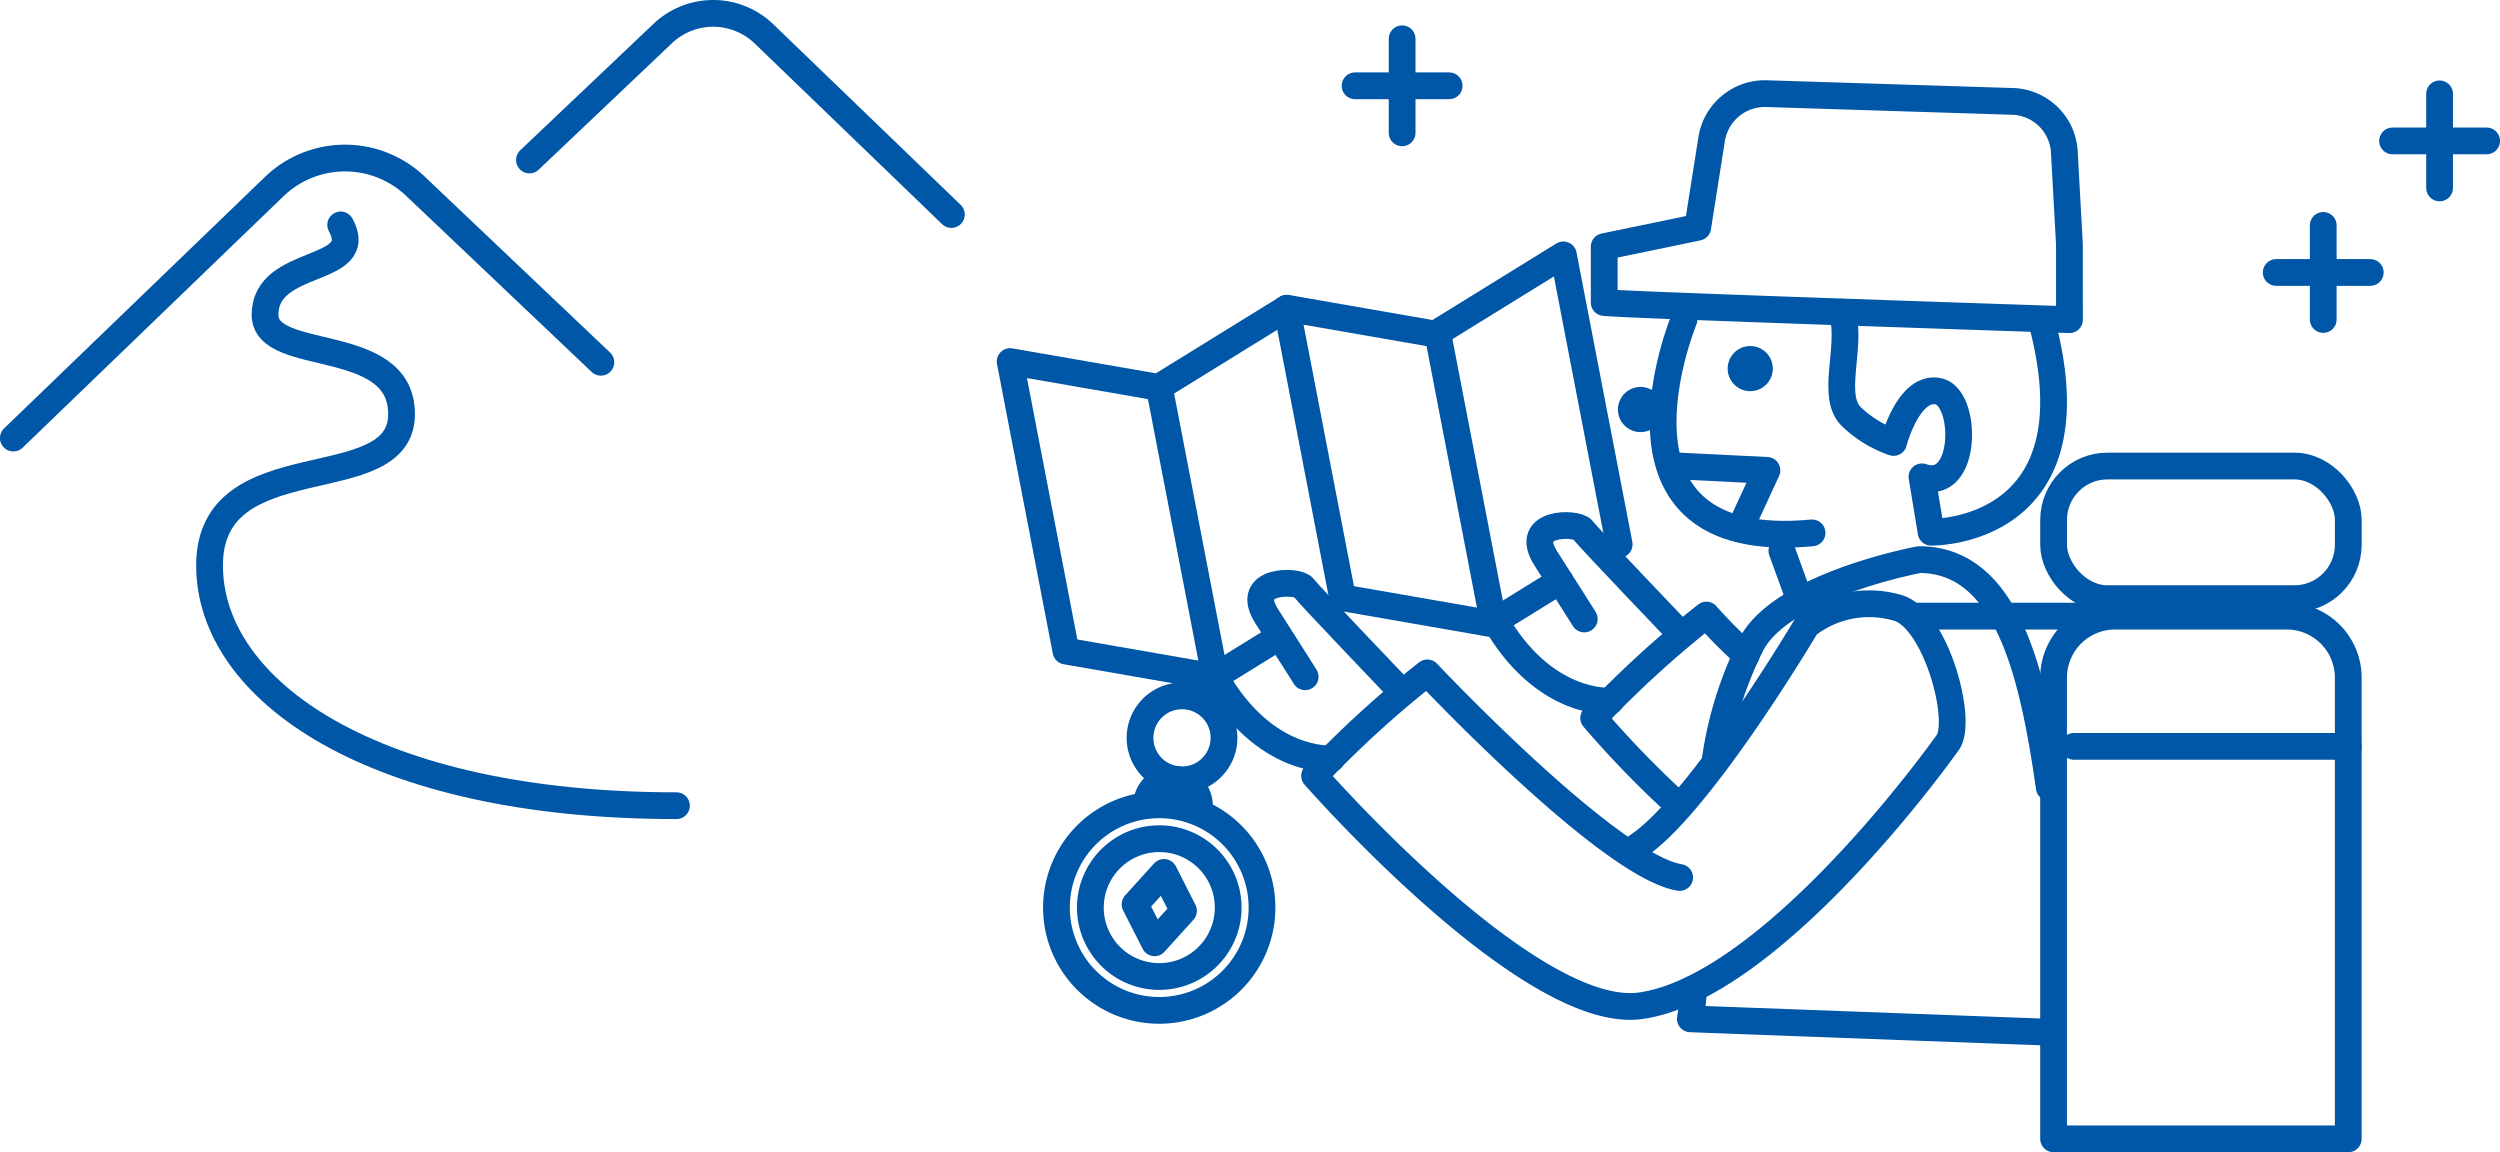 <svg xmlns="http://www.w3.org/2000/svg" xmlns:xlink="http://www.w3.org/1999/xlink" width="140.156" height="64.594" viewBox="0 0 140.156 64.594">
  <defs>
    <clipPath id="clip-path">
      <rect id="長方形_379" data-name="長方形 379" width="140.156" height="64.594" transform="translate(0 0)" fill="none"/>
    </clipPath>
  </defs>
  <g id="グループ_1145" data-name="グループ 1145" transform="translate(0 0)" clip-path="url(#clip-path)">
    <path id="パス_1242" data-name="パス 1242" d="M33.686,20.309,23.312,10.462a5.722,5.722,0,0,0-7.94,0L.749,24.558" fill="none" stroke="#0056a7" stroke-linecap="round" stroke-linejoin="round" stroke-width="1.5"/>
    <path id="パス_1243" data-name="パス 1243" d="M53.336,12.025,42.833,1.9a4.108,4.108,0,0,0-5.7,0L29.683,8.968" fill="none" stroke="#0056a7" stroke-linecap="round" stroke-linejoin="round" stroke-width="1.5"/>
    <line id="線_118" data-name="線 118" y2="5.274" transform="translate(136.769 5.262)" fill="none" stroke="#0056a7" stroke-linecap="round" stroke-linejoin="round" stroke-width="1.5"/>
    <line id="線_119" data-name="線 119" x1="5.274" transform="translate(134.132 7.9)" fill="none" stroke="#0056a7" stroke-linecap="round" stroke-linejoin="round" stroke-width="1.5"/>
    <line id="線_120" data-name="線 120" y2="5.274" transform="translate(130.246 12.637)" fill="none" stroke="#0056a7" stroke-linecap="round" stroke-linejoin="round" stroke-width="1.5"/>
    <line id="線_121" data-name="線 121" x1="5.274" transform="translate(127.609 15.275)" fill="none" stroke="#0056a7" stroke-linecap="round" stroke-linejoin="round" stroke-width="1.5"/>
    <line id="線_122" data-name="線 122" y2="5.273" transform="translate(78.606 2.174)" fill="none" stroke="#0056a7" stroke-linecap="round" stroke-linejoin="round" stroke-width="1.5"/>
    <line id="線_123" data-name="線 123" x1="5.274" transform="translate(75.969 4.81)" fill="none" stroke="#0056a7" stroke-linecap="round" stroke-linejoin="round" stroke-width="1.5"/>
    <path id="パス_1244" data-name="パス 1244" d="M91.574,47.586c3.488-2.029,9.71-12.523,9.71-12.523a5.657,5.657,0,0,1,5.023-1.007c2.177.486,3.78,6.336,2.885,7.577-3.04,4.217-10.986,13.887-17.219,14.753S73.7,43.493,73.7,43.493a58.444,58.444,0,0,1,6.32-5.769S90.218,48.556,94.165,49.193" fill="none" stroke="#0056a7" stroke-linecap="round" stroke-linejoin="round" stroke-width="1.5"/>
    <path id="パス_1245" data-name="パス 1245" d="M94.407,17.924s-5.447,13.14,7.182,11.951" fill="none" stroke="#0056a7" stroke-linecap="round" stroke-linejoin="round" stroke-width="1.5"/>
    <path id="パス_1246" data-name="パス 1246" d="M99.388,20.67A1.265,1.265,0,1,1,98.122,19.4a1.266,1.266,0,0,1,1.266,1.266" fill="#0056a7"/>
    <path id="パス_1247" data-name="パス 1247" d="M93.238,22.96a1.266,1.266,0,1,1-1.266-1.267,1.267,1.267,0,0,1,1.266,1.267" fill="#0056a7"/>
    <path id="パス_1248" data-name="パス 1248" d="M94.944,55.437a16.156,16.156,0,0,1-.177,1.682l19.709.734" fill="none" stroke="#0056a7" stroke-linecap="round" stroke-linejoin="round" stroke-width="1.5"/>
    <path id="パス_1249" data-name="パス 1249" d="M114.888,44.149c-.892-6.2-2.295-12.775-7.292-12.775,0,0-7.885,1.464-9.474,4.878a20.972,20.972,0,0,0-1.955,6.289" fill="none" stroke="#0056a7" stroke-linecap="round" stroke-linejoin="round" stroke-width="1.5"/>
    <path id="パス_1250" data-name="パス 1250" d="M103.276,17.5c.586,1.959-.73,4.8.589,5.929a6.435,6.435,0,0,0,2.293,1.376s.823-3.185,2.492-2.872,1.668,5.7-.9,4.8l.513,3.105s9.466.168,6.167-11.922" fill="none" stroke="#0056a7" stroke-linecap="round" stroke-linejoin="round" stroke-width="1.5"/>
    <path id="パス_1251" data-name="パス 1251" d="M116.017,13.689l-.288-5.211a3,3,0,0,0-2.953-2.795L99.065,5.251a3.023,3.023,0,0,0-3.1,2.507l-.787,4.984-5.242,1.086v3.133c1.108.137,26.083.962,26.083.962Z" fill="none" stroke="#0056a7" stroke-linecap="round" stroke-linejoin="round" stroke-width="1.5"/>
    <line id="線_124" data-name="線 124" x2="0.904" y2="2.49" transform="translate(99.897 30.88)" fill="none" stroke="#0056a7" stroke-linecap="round" stroke-linejoin="round" stroke-width="1.5"/>
    <rect id="長方形_378" data-name="長方形 378" width="16.52" height="7.436" rx="3.02" transform="translate(115.13 26.127)" fill="none" stroke="#0056a7" stroke-linecap="round" stroke-linejoin="round" stroke-width="1.5"/>
    <path id="パス_1252" data-name="パス 1252" d="M118.58,34.542a3.45,3.45,0,0,0-3.451,3.45V63.845h16.52V37.992a3.45,3.45,0,0,0-3.45-3.45H107.494" fill="none" stroke="#0056a7" stroke-linecap="round" stroke-linejoin="round" stroke-width="1.5"/>
    <line id="線_125" data-name="線 125" x1="15.376" transform="translate(116.273 41.842)" fill="none" stroke="#0056a7" stroke-linecap="round" stroke-linejoin="round" stroke-width="1.5"/>
    <path id="パス_1253" data-name="パス 1253" d="M87.464,32.567l-3.875,2.394-8.321-1.45" fill="none" stroke="#0056a7" stroke-linecap="round" stroke-linejoin="round" stroke-width="1.5"/>
    <path id="パス_1254" data-name="パス 1254" d="M71.632,35.757,68.081,37.95,59.76,36.5l-3.129-16.23,8.321,1.448,7.186-4.439,8.321,1.449,7.186-4.439,3.13,16.232" fill="none" stroke="#0056a7" stroke-linecap="round" stroke-linejoin="round" stroke-width="1.5"/>
    <path id="パス_1255" data-name="パス 1255" d="M74.642,42.537s-3.756.312-6.521-4.595l-3.129-16.23" fill="none" stroke="#0056a7" stroke-linecap="round" stroke-linejoin="round" stroke-width="1.5"/>
    <line id="線_126" data-name="線 126" x2="3.129" y2="16.23" transform="translate(80.603 18.702)" fill="none" stroke="#0056a7" stroke-linecap="round" stroke-linejoin="round" stroke-width="1.5"/>
    <line id="線_127" data-name="線 127" x2="3.129" y2="16.23" transform="translate(72.138 17.281)" fill="none" stroke="#0056a7" stroke-linecap="round" stroke-linejoin="round" stroke-width="1.5"/>
    <path id="パス_1256" data-name="パス 1256" d="M94.021,26.121l5.039.249-1.209,2.613" fill="none" stroke="#0056a7" stroke-linecap="round" stroke-linejoin="round" stroke-width="1.5"/>
    <path id="パス_1257" data-name="パス 1257" d="M70.7,51.647a5.762,5.762,0,1,1-4.947-6.476A5.761,5.761,0,0,1,70.7,51.647Z" fill="none" stroke="#0056a7" stroke-linecap="round" stroke-linejoin="round" stroke-width="1.5"/>
    <path id="パス_1258" data-name="パス 1258" d="M68.6,41.678a2.354,2.354,0,1,1-2.021-2.645A2.354,2.354,0,0,1,68.6,41.678Z" fill="none" stroke="#0056a7" stroke-linecap="round" stroke-linejoin="round" stroke-width="1.5"/>
    <path id="パス_1259" data-name="パス 1259" d="M64.282,44.974a1.487,1.487,0,0,1,2.947.4" fill="none" stroke="#0056a7" stroke-linecap="round" stroke-linejoin="round" stroke-width="1.5"/>
    <path id="パス_1260" data-name="パス 1260" d="M68.82,51.4A3.863,3.863,0,1,1,65.5,47.053,3.862,3.862,0,0,1,68.82,51.4Z" fill="none" stroke="#0056a7" stroke-linecap="round" stroke-linejoin="round" stroke-width="1.5"/>
    <path id="パス_1261" data-name="パス 1261" d="M66.349,51.064l-1.621,1.79L63.635,50.7l1.621-1.79Z" fill="none" stroke="#0056a7" stroke-linecap="round" stroke-linejoin="round" stroke-width="1.5"/>
    <path id="パス_1262" data-name="パス 1262" d="M78.606,38.812s-5.229-5.467-5.537-5.879-3.394-.487-2.057,1.608,2.159,3.4,2.159,3.4" fill="none" stroke="#0056a7" stroke-linecap="round" stroke-linejoin="round" stroke-width="1.5"/>
    <path id="パス_1263" data-name="パス 1263" d="M94.1,45.153a54.981,54.981,0,0,1-4.754-4.9,58.589,58.589,0,0,1,6.319-5.77A26.908,26.908,0,0,0,97.9,36.728" fill="none" stroke="#0056a7" stroke-linecap="round" stroke-linejoin="round" stroke-width="1.5"/>
    <path id="パス_1264" data-name="パス 1264" d="M90.288,39.3s-3.756.312-6.521-4.6" fill="none" stroke="#0056a7" stroke-linecap="round" stroke-linejoin="round" stroke-width="1.5"/>
    <path id="パス_1265" data-name="パス 1265" d="M94.253,35.573s-5.229-5.467-5.537-5.879-3.394-.487-2.057,1.608,2.159,3.4,2.159,3.4" fill="none" stroke="#0056a7" stroke-linecap="round" stroke-linejoin="round" stroke-width="1.5"/>
    <path id="パス_1266" data-name="パス 1266" d="M19.1,12.609c1.518,2.776-4.241,1.775-4.241,5.039,0,2.777,7.653,1.071,7.653,5.565,0,4.847-10.764,1.486-10.764,8.487s9.124,13.469,26.175,13.469" fill="none" stroke="#0056a7" stroke-linecap="round" stroke-linejoin="round" stroke-width="1.5"/>
  </g>
</svg>
